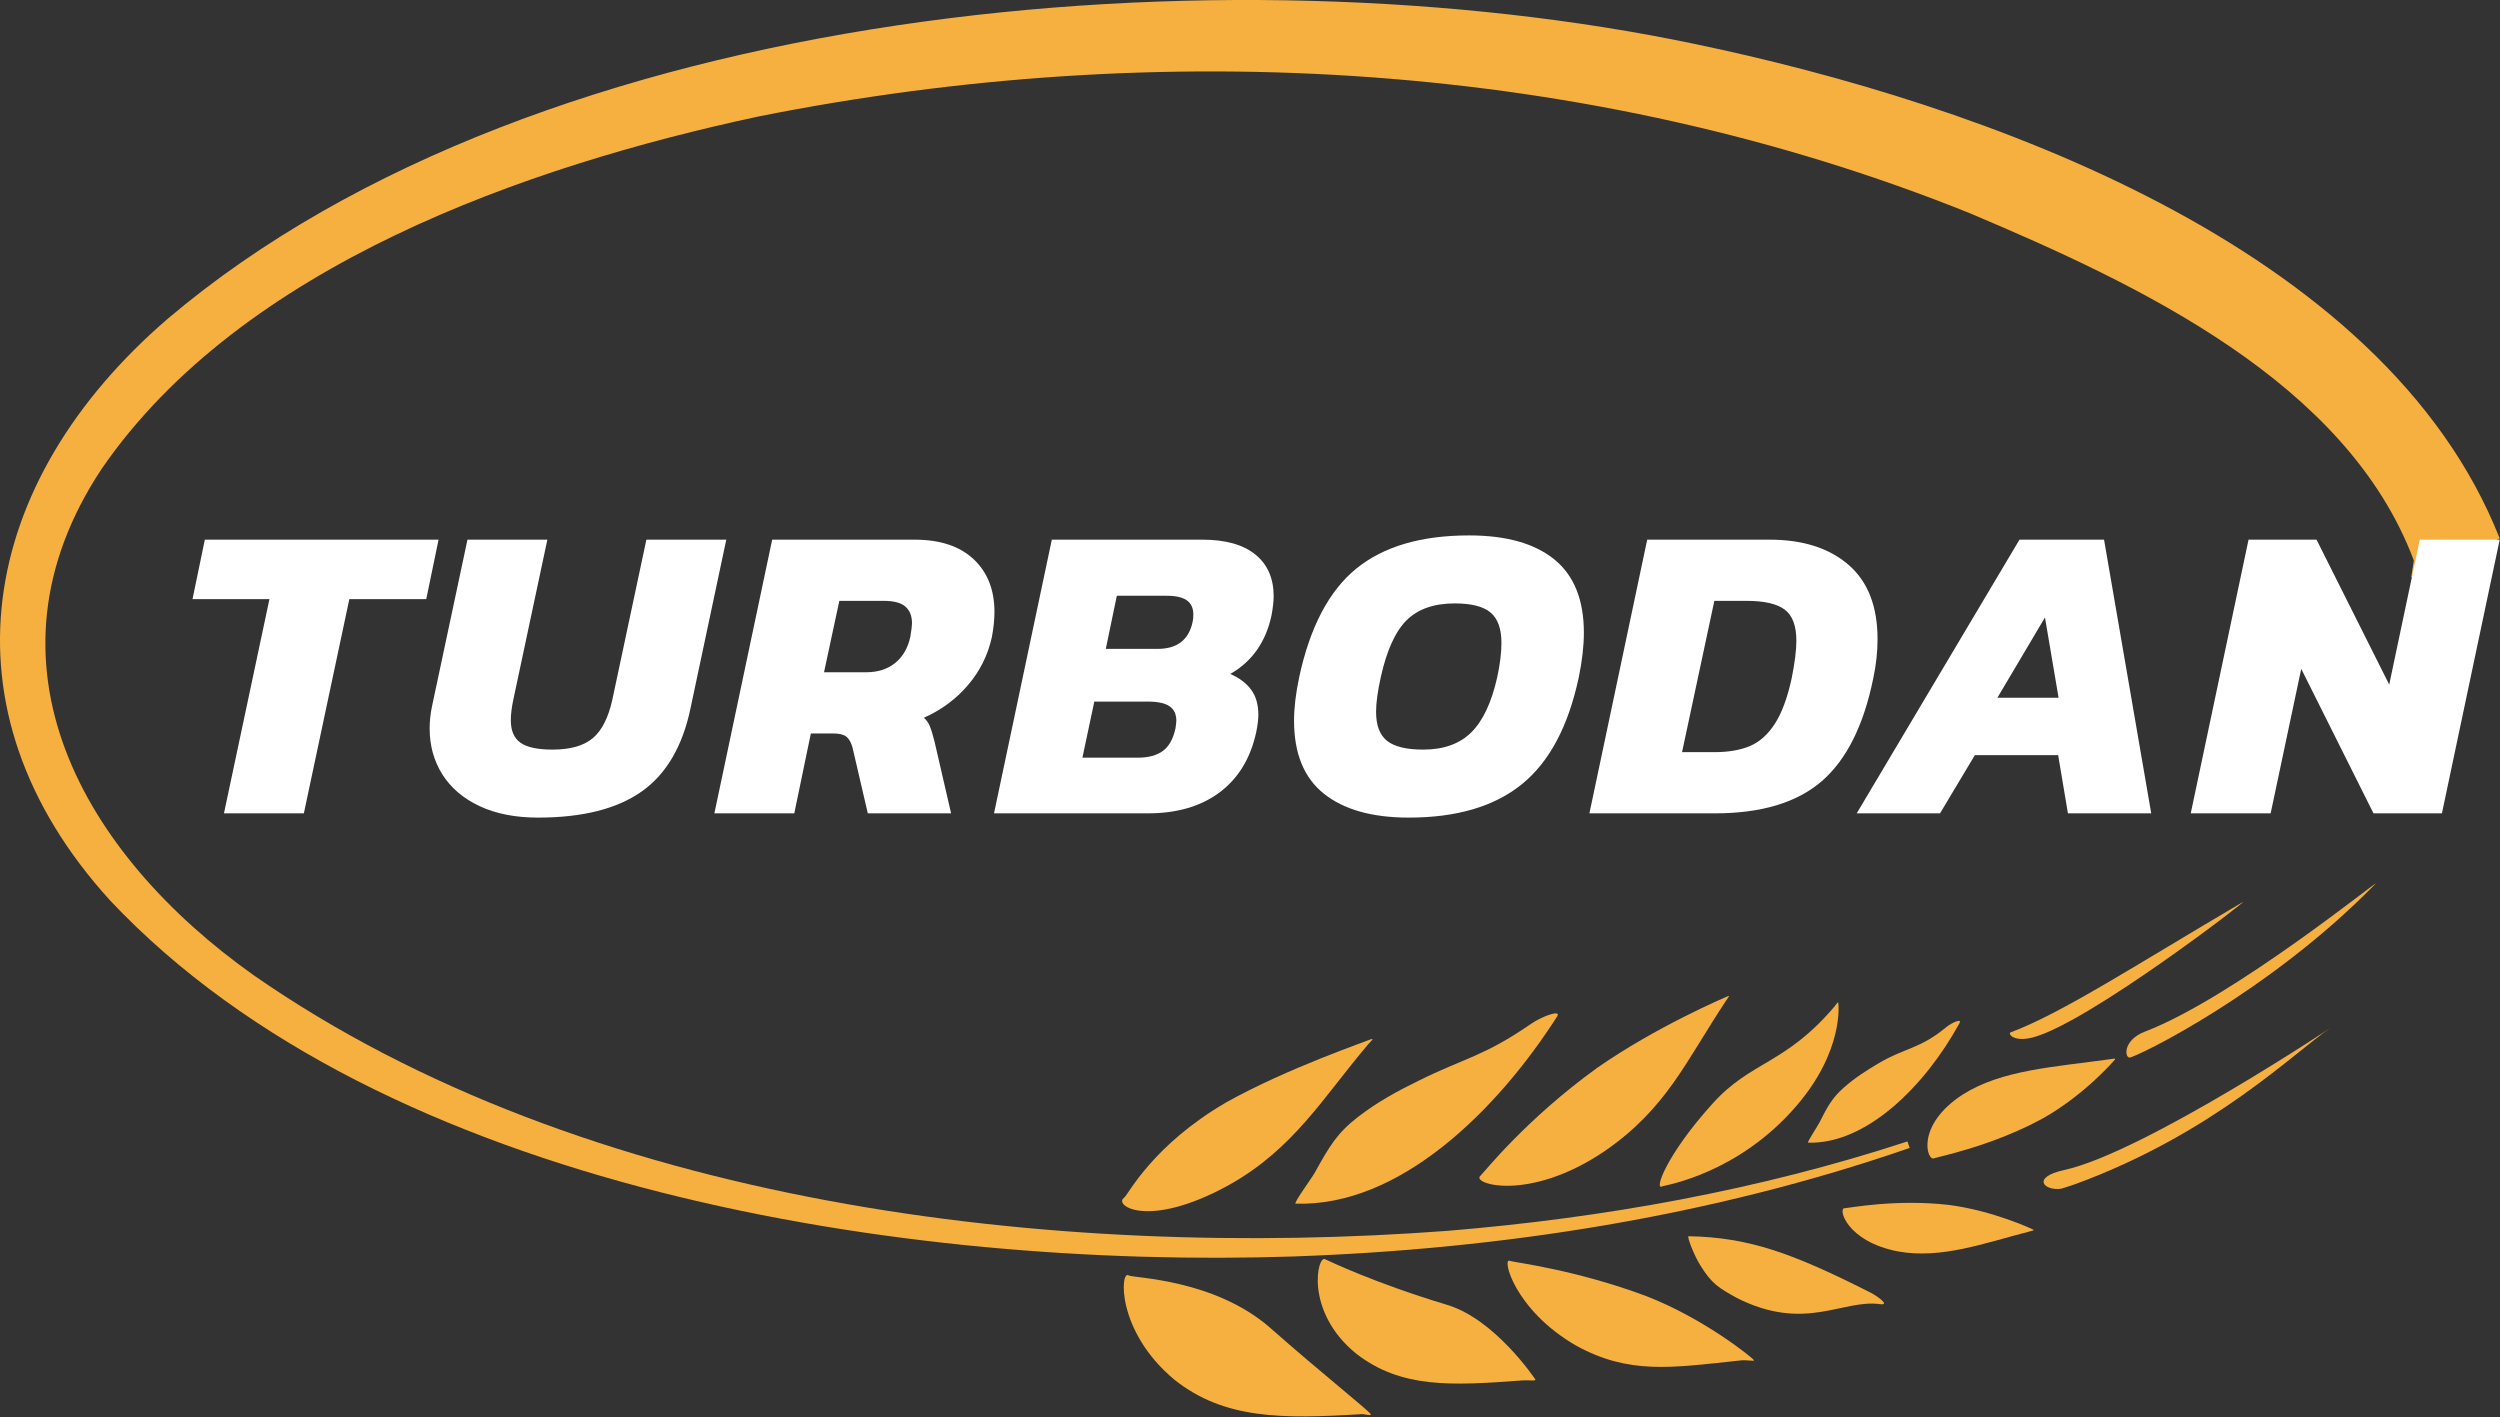 <svg xmlns="http://www.w3.org/2000/svg" width="1083" height="614" viewBox="0 0 1083 614" fill="none"><rect x="0" y="0" width="1083" height="614" fill="#333333" stroke="none"/><g clip-path="url(#clip0_885_27)"><path d="M753.881 589.347C723.626 592.637 705.606 595.421 682.919 583.003C655.766 567.446 650.313 544.111 654.191 546.239C656.215 546.905 682.541 550.014 713.201 561.489C738.517 571.317 759.423 588.402 759.818 589.238C760.023 589.883 756.766 588.986 753.881 589.347Z" fill="#F5B040"></path><path d="M796.327 434.348C796.468 434.844 798.807 455.114 778.265 479.015C753.004 508.44 721.595 513.403 720.288 513.852C716.152 516.358 721.713 500.328 741.949 478.015C758.528 459.582 773.365 461.183 794.752 435.962C795.292 435.327 796.127 433.895 796.327 434.348Z" fill="#F5B040"></path><path d="M788.142 486.354C787.255 488.099 782.624 495.002 783.287 495.005C808.312 495.763 833.787 470.743 848.847 443.254C850.1 441.017 845.587 442.909 842.912 445.123C831.683 454.425 824.991 453.937 813.711 460.674C808.714 463.623 803.723 466.767 798.84 471.067C793.631 475.625 791.711 479.317 788.142 486.354Z" fill="#F5B040"></path><path d="M589.798 612.606C555.365 614.718 530.426 614.841 508.863 597.782C483.278 576.561 485.314 549.685 488.971 552.537C491.043 553.686 526.163 554.084 550.341 575.297C572.102 594.572 593.806 611.681 593.826 612.718C593.845 613.5 591.307 612.513 589.798 612.606Z" fill="#F5B040"></path><path d="M569.692 507.763C568.191 510.526 560.099 521.385 561.291 521.437C606.251 522.786 648.351 481.237 674.491 440.426C676.681 437.113 668.163 440.154 663.263 443.514C642.739 457.709 634.444 458.266 614.443 468.211C605.547 472.565 596.832 477.263 588.297 483.849C579.249 490.802 575.845 496.673 569.692 507.763Z" fill="#F5B040"></path><path d="M659.442 597.992C628.436 600.35 607.018 601.388 587.696 586.562C564.766 568.126 570.795 543.052 574.136 545.549C575.962 546.334 595.024 555.67 626.92 565.272C647.418 571.452 664.527 596.662 665.12 597.596C665.614 598.372 662.028 597.796 659.442 597.992Z" fill="#F5B040"></path><path d="M752.328 562.245C782.19 577.312 798.141 562.565 814.73 564.993C818.837 565.399 812.952 561.265 810.192 559.896C776.36 542.775 757.54 536.009 731.498 535.532C730.681 535.555 733.705 543.492 736.538 548.08C741.601 556.283 744.536 557.847 752.328 562.245Z" fill="#F5B040"></path><path d="M747.735 433.465C730.331 459.71 722.021 480.137 695.191 498.63C662.293 520.989 637.043 512.772 641.341 509.334C643.223 507.461 661.165 484.778 691.915 462.576C717.466 444.768 747.185 432.073 748.677 431.498C749.563 431.157 748.242 432.716 747.735 433.465Z" fill="#F5B040"></path><path d="M592.805 452.248C573.005 475.563 560.5 497.706 532.081 513.512C497.164 532.655 482.26 522.071 486.927 518.899C488.931 517.234 499.316 496.091 531.239 477.518C557.612 462.771 592.657 450.824 594.243 450.076C595.16 450.044 593.784 451.098 592.805 452.248Z" fill="#F5B040"></path><path d="M880.024 533.243C859.037 538.688 840.957 545.45 822.336 542.14C799.806 537.892 795.976 523.068 799.174 523.388C800.802 523.358 821.34 519.303 844.365 521.99C863.329 524.466 880.248 532.374 880.862 532.687C881.164 533.04 880.634 533.067 880.024 533.243Z" fill="#F5B040"></path><path d="M1029.04 382.873C1032.39 379.434 967.432 432.271 929.273 446.855C919.673 450.525 920.321 458.094 922.531 458.133C925.117 458.177 983.144 429.975 1029.04 382.873Z" fill="#F5B040"></path><path d="M899.13 512.929C959.09 490.901 994.252 455.551 1009.26 445.489C1013.42 442.701 928.995 499.223 894.199 506.859C879.69 510.043 885.591 516.045 892.967 514.943C892.967 514.943 897.63 513.48 899.13 512.929Z" fill="#F5B040"></path><path d="M971.429 390.865C976.005 388.173 904.725 443.051 880.743 449.381C872.179 451.641 869.673 447.718 871.013 447.217C893.206 438.918 925.091 418.114 971.429 390.865Z" fill="#F5B040"></path><path d="M1045.67 242.79C1016.63 165.426 926.66 123.374 853.264 92.339C688.243 25.916 502.368 15.778 328.631 50.447C227.835 72.036 104.636 115.07 44.087 203.031C-11.824 287.234 35.936 370.104 109.916 422.484C253.152 522.187 456.535 546.032 627.309 533.182C694.776 527.599 761.883 515.57 826.312 494.467L827.268 497.288C741.404 526.988 650.577 541.171 559.916 544.316C394.136 549.758 166.416 516.042 47.759 390.147C-27.956 306.968 -9.184 208.523 72.657 138.088C235.147 0.388 531.664 -23.333 733.9 18.987C857.532 44.727 1032.84 106.122 1082.87 233.27L1044.51 250.136L1045.67 242.79Z" fill="#F5B040"></path><path d="M915.067 458.712C890.072 462.253 867.25 463.328 850.13 474.233C829.571 487.657 834.836 503.386 837.934 501.75C839.628 501.102 863.298 496.422 885.339 484.28C903.331 474.028 915.838 459.448 916.276 458.893C916.367 458.432 915.806 458.625 915.067 458.712Z" fill="#F5B040"></path><path d="M116.718 259.556H83.395L88.735 233.783H189.991L184.651 259.556H151.33L131.631 352.344H97.019L116.718 259.556Z" fill="white"></path><path d="M207.756 349.213C200.696 345.899 195.329 341.327 191.646 335.498C187.965 329.67 186.124 323.01 186.124 315.523C186.124 312.333 186.492 309.019 187.229 305.582L202.509 233.782H237.12L222.392 303.003C221.654 306.442 221.288 309.449 221.288 312.025C221.288 316.567 222.696 319.821 225.521 321.783C228.342 323.747 232.945 324.729 239.328 324.729C247.061 324.729 252.889 323.073 256.818 319.758C260.745 316.445 263.566 310.861 265.286 303.003L280.014 233.782H314.626L299.162 306.686C295.724 323.255 288.669 335.315 277.99 342.863C267.312 350.409 252.337 354.185 233.069 354.185C223.249 354.185 214.812 352.526 207.756 349.213Z" fill="white"></path><path d="M375.194 291.223C380.226 291.223 384.4 289.903 387.714 287.264C391.028 284.626 393.237 280.852 394.341 275.943C394.83 272.995 395.078 271.034 395.078 270.05C395.078 266.862 394.126 264.435 392.224 262.778C390.32 261.122 387.222 260.294 382.928 260.294H363.597L356.969 291.223H375.194ZM334.509 233.783H396.182C407.229 233.783 415.758 236.607 421.773 242.251C427.785 247.899 430.793 255.507 430.793 265.08C430.793 268.394 430.425 272.014 429.689 275.943C427.969 283.798 424.502 290.762 419.288 296.838C414.069 302.914 407.718 307.607 400.233 310.92C401.337 311.904 402.194 313.131 402.809 314.603C403.422 316.076 404.098 318.284 404.836 321.231L412.016 352.344H375.932L369.304 323.808C368.688 321.598 367.798 320.035 366.634 319.114C365.466 318.194 363.597 317.732 361.02 317.732H351.262L344.082 352.344H309.47L334.509 233.783Z" fill="white"></path><path d="M501.487 281.095C509.833 281.095 514.863 277.295 516.585 269.681C516.827 268.826 516.951 267.657 516.951 266.183C516.951 263.487 516.031 261.461 514.19 260.107C512.35 258.761 509.403 258.083 505.353 258.083H483.814L479.027 281.095H501.487ZM492.835 328.226C497.497 328.226 501.149 327.245 503.789 325.281C506.427 323.318 508.235 320.065 509.221 315.525C509.465 313.806 509.587 312.702 509.587 312.21C509.587 309.387 508.605 307.303 506.642 305.951C504.677 304.602 501.547 303.925 497.253 303.925H474.057L468.901 328.226H492.835ZM455.647 233.782H520.818C530.879 233.782 538.553 235.933 543.831 240.227C549.106 244.525 551.747 250.535 551.747 258.266C551.747 260.477 551.439 263.239 550.826 266.553C548.37 278.09 542.418 286.559 532.969 291.958C536.895 293.679 539.901 295.949 541.99 298.771C544.075 301.597 545.119 305.214 545.119 309.631C545.119 311.595 544.811 314.114 544.198 317.179C541.742 328.474 536.466 337.157 528.366 343.23C520.266 349.306 509.893 352.343 497.253 352.343H430.607L455.647 233.782Z" fill="white"></path><path d="M637.352 317.273C642.382 312.301 646.126 304.355 648.582 293.43C649.808 287.789 650.423 282.817 650.423 278.519C650.423 272.383 648.856 267.998 645.728 265.357C642.598 262.717 637.412 261.398 630.172 261.398C621.211 261.398 614.276 263.823 609.368 268.67C604.458 273.519 600.716 281.773 598.138 293.43C596.786 299.569 596.114 304.541 596.114 308.345C596.114 314.234 597.707 318.439 600.9 320.955C604.09 323.471 609.306 324.729 616.548 324.729C625.384 324.729 632.318 322.242 637.352 317.273ZM573.562 343.874C564.907 337.003 560.582 326.449 560.582 312.21C560.582 306.686 561.318 300.427 562.791 293.43C567.454 271.709 575.679 256.029 587.46 246.393C599.243 236.759 615.564 231.941 636.432 231.941C652.51 231.941 664.812 235.41 673.342 242.345C681.871 249.278 686.135 259.865 686.135 274.101C686.135 279.749 685.403 286.19 683.928 293.43C679.387 314.666 671.164 330.099 659.258 339.733C647.354 349.369 631.028 354.185 610.29 354.185C594.456 354.185 582.214 350.75 573.562 343.874Z" fill="white"></path><path d="M742.655 325.832C748.791 325.832 753.947 324.944 758.121 323.163C762.293 321.387 765.883 318.163 768.891 313.498C771.897 308.836 774.322 302.268 776.163 293.799C777.513 287.051 778.187 281.65 778.187 277.599C778.187 271.094 776.499 266.583 773.126 264.067C769.749 261.554 764.258 260.294 756.649 260.294H742.655L728.665 325.832H742.655ZM713.567 233.782H766.59C780.95 233.782 792.331 237.404 800.741 244.644C809.145 251.887 813.351 262.627 813.351 276.863C813.351 282.384 812.734 288.032 811.51 293.799C807.335 314.298 799.881 329.179 789.141 338.443C778.401 347.712 762.967 352.344 742.841 352.344H688.531L713.567 233.782Z" fill="white"></path><path d="M891.777 302.269L885.884 267.474L865.265 302.269H891.777ZM874.839 233.782H911.475L931.911 352.343H895.827L891.592 327.122H855.507L840.413 352.343H804.328L874.839 233.782Z" fill="white"></path><path d="M974.068 233.782H1003.52L1035.01 296.561L1048.26 233.782H1082.87L1057.84 352.344H1028.2L996.898 289.75L983.642 352.344H949.032L974.068 233.782Z" fill="white"></path></g><defs><clipPath id="clip0_885_27"><rect width="1083" height="614" fill="white"></rect></clipPath></defs></svg>